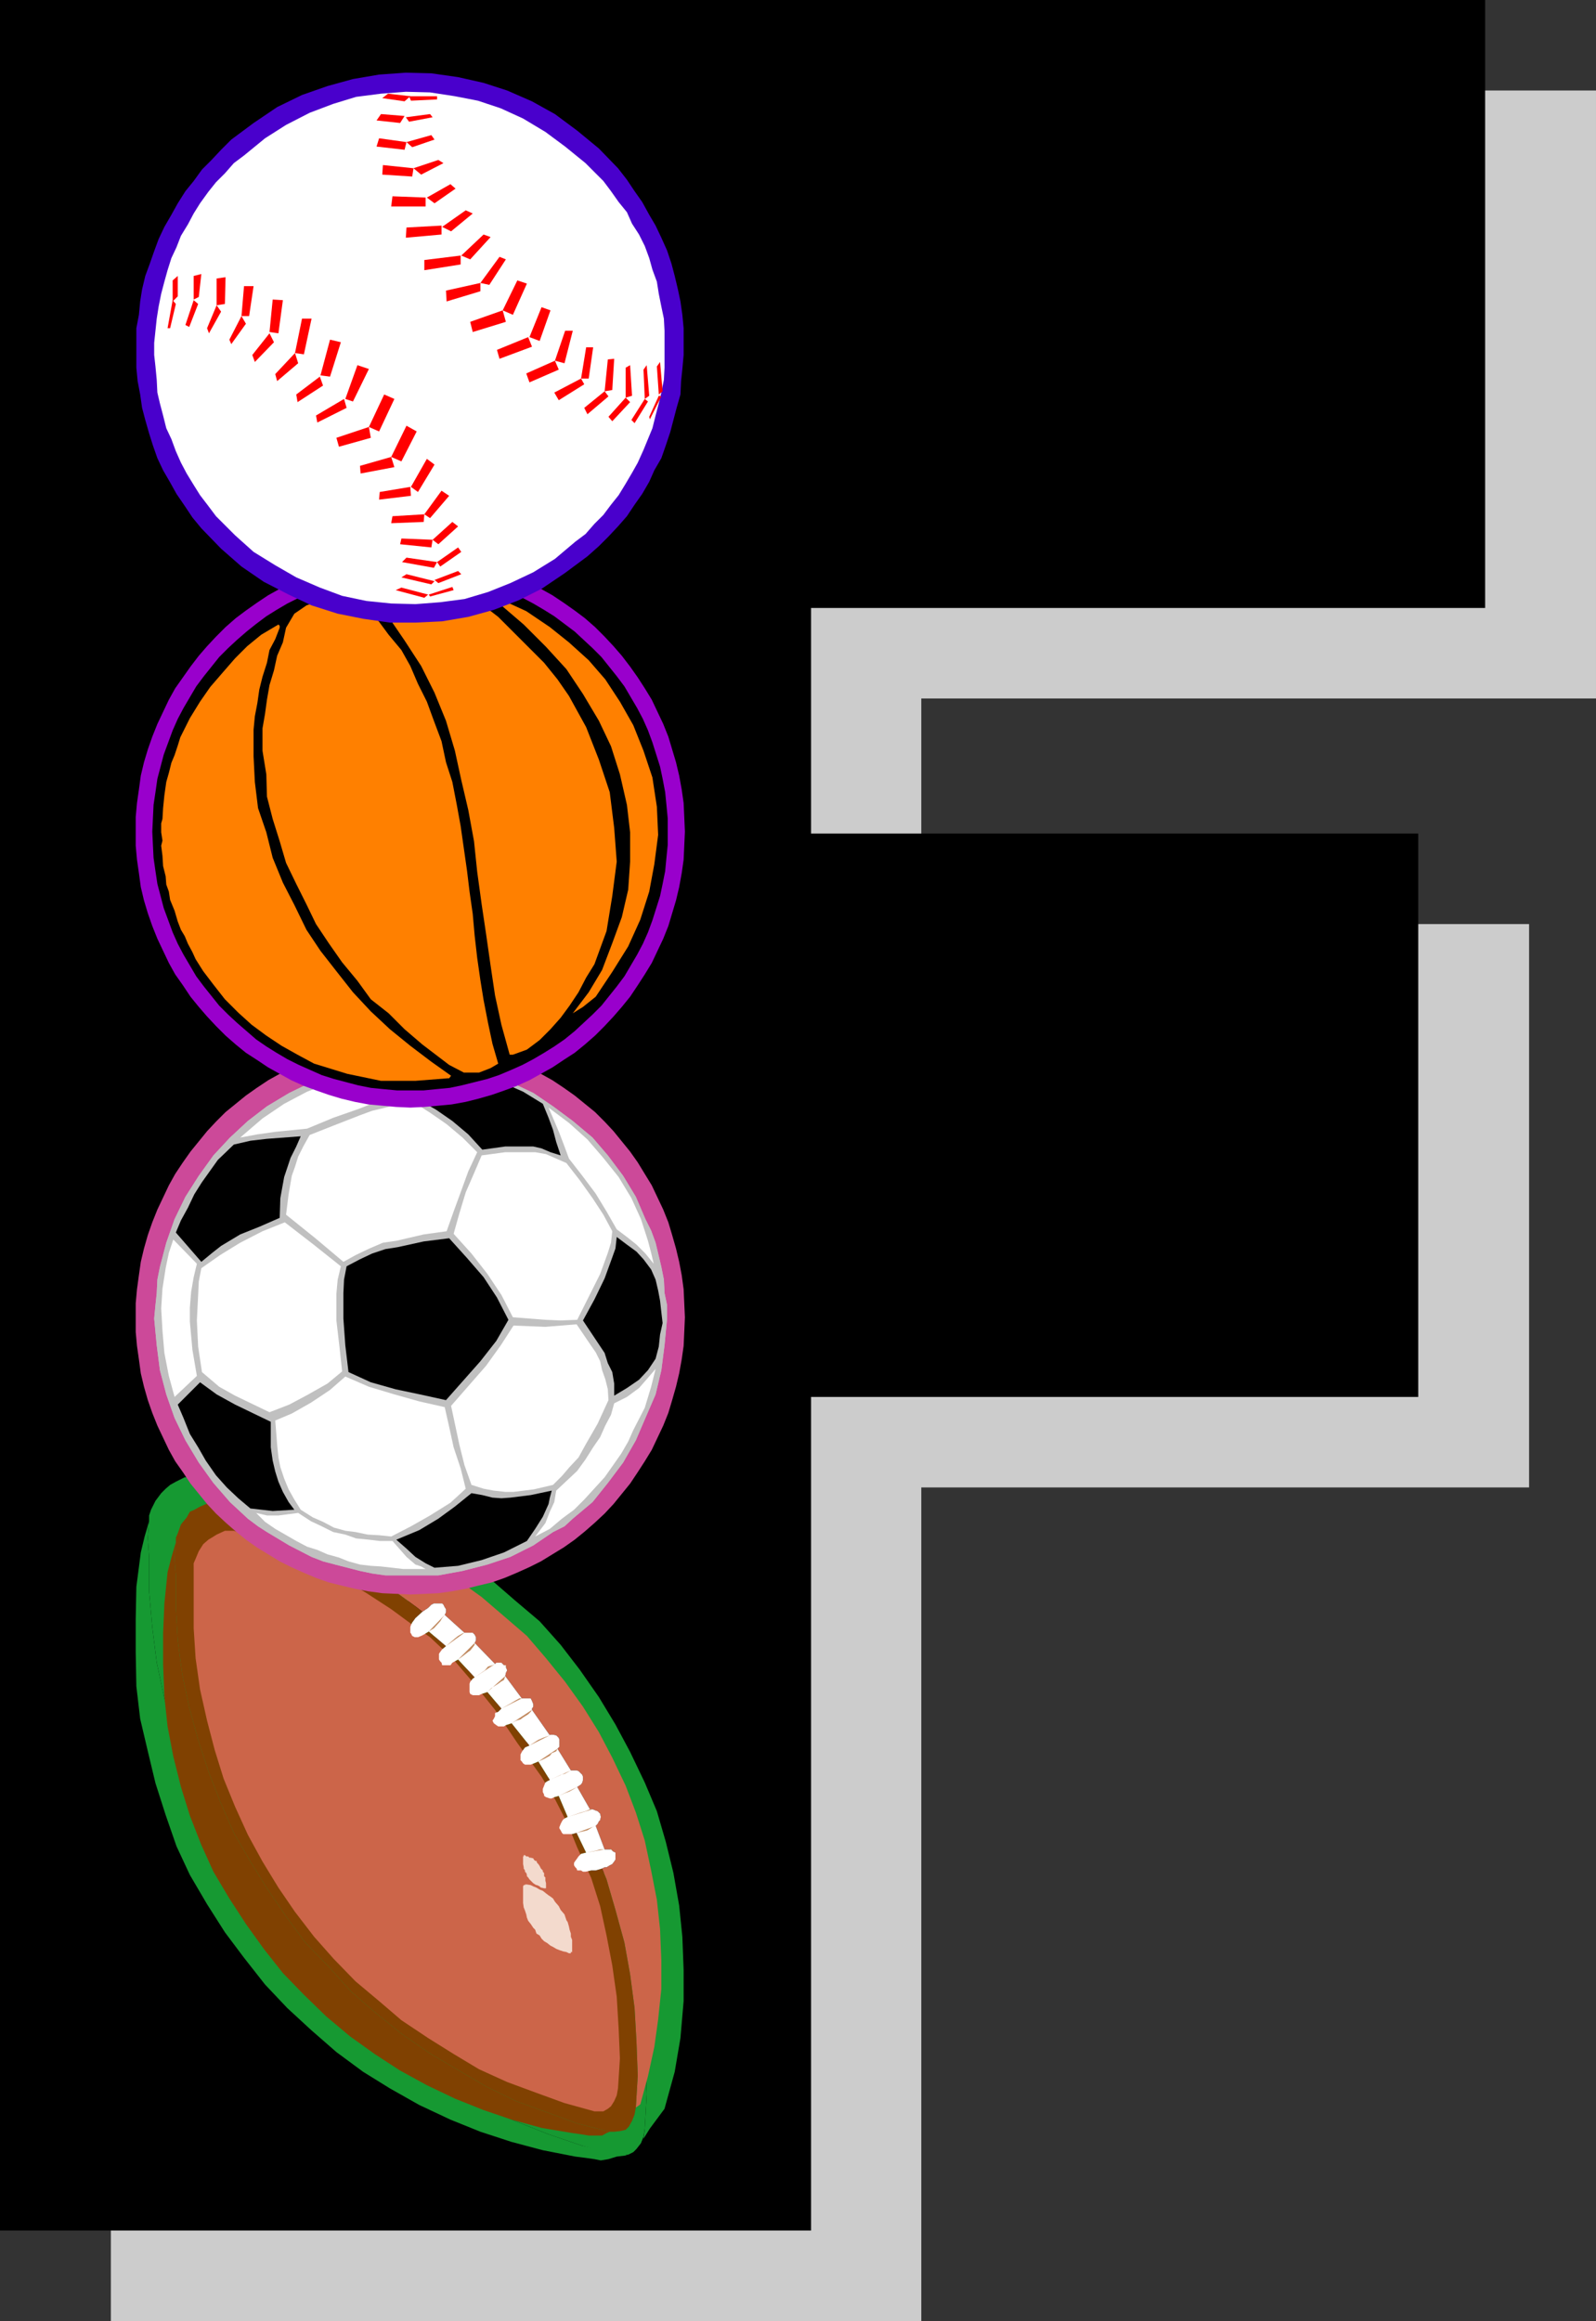 <?xml version="1.0" encoding="UTF-8" standalone="no"?>
<svg
   version="1.0"
   width="107.091mm"
   height="155.711mm"
   id="svg133"
   sodipodi:docname="Sporty F.wmf"
   xmlns:inkscape="http://www.inkscape.org/namespaces/inkscape"
   xmlns:sodipodi="http://sodipodi.sourceforge.net/DTD/sodipodi-0.dtd"
   xmlns="http://www.w3.org/2000/svg"
   xmlns:svg="http://www.w3.org/2000/svg">
  <rect width="100%" height="100%" fill="#333333" stroke="none"/>
  <sodipodi:namedview
     id="namedview133"
     pagecolor="#ffffff"
     bordercolor="#000000"
     borderopacity="0.25"
     inkscape:showpageshadow="2"
     inkscape:pageopacity="0.0"
     inkscape:pagecheckerboard="0"
     inkscape:deskcolor="#d1d1d1"
     inkscape:document-units="mm" />
  <defs
     id="defs1">
    <pattern
       id="WMFhbasepattern"
       patternUnits="userSpaceOnUse"
       width="6"
       height="6"
       x="0"
       y="0" />
  </defs>
  <path
     style="fill:#cccccc;fill-opacity:1;fill-rule:evenodd;stroke:none"
     d="M 28.115,588.515 V 22.946 H 404.752 V 177.104 H 233.642 v 57.203 H 387.787 V 377.154 H 233.642 v 211.361 z"
     id="path1" />
  <path
     style="fill:#000000;fill-opacity:1;fill-rule:evenodd;stroke:none"
     d="M 0,565.569 V 0 H 376.638 V 154.158 H 205.689 v 57.203 H 359.672 V 354.208 H 205.689 v 211.361 z"
     id="path2" />
  <path
     style="fill:#169932;fill-opacity:1;fill-rule:evenodd;stroke:none"
     d="m 37.809,385.718 -1.131,3.878 -0.969,4.04 -1.131,8.726 -0.162,8.241 v 8.241 l 0.162,8.726 0.969,8.241 1.939,8.241 1.939,8.08 2.585,8.08 2.747,7.918 3.393,7.272 4.363,7.433 4.524,7.11 4.847,6.464 5.332,6.787 5.655,5.979 6.14,5.656 6.302,5.494 6.786,5.009 6.786,4.201 7.433,4.201 7.917,3.717 7.594,3.07 7.917,2.585 7.917,2.101 8.24,1.616 2.585,0.323 2.262,0.323 1.616,0.323 1.939,-0.323 2.101,-0.646 2.585,-0.323 -11.31,-2.424 -8.564,-2.909 -8.564,-3.393 -8.24,-3.717 -7.594,-4.525 -7.594,-4.525 -7.594,-5.332 -7.109,-5.656 -6.463,-5.979 -6.625,-6.464 -5.978,-6.787 -5.655,-7.11 -5.009,-7.433 -4.524,-7.595 -4.363,-7.918 -3.878,-8.241 -3.393,-8.564 -2.585,-8.403 -2.262,-8.888 -1.939,-9.049 -1.131,-9.049 -0.808,-9.049 v -8.726 l -0.323,-4.848 z"
     id="path3" />
  <path
     style="fill:#169932;fill-opacity:1;fill-rule:evenodd;stroke:none"
     d="m 49.281,374.568 7.756,2.585 6.948,3.07 8.564,3.717 7.917,4.201 8.24,4.525 7.433,5.171 7.594,5.333 1.616,1.131 1.454,-0.808 0.808,-1.131 h 0.646 l 0.808,-0.323 h 0.646 l 1.131,0.323 h 0.323 l 0.162,0.808 0.323,0.646 v 0.808 l -0.323,0.808 5.494,4.848 0.808,-0.323 h 0.485 l 0.969,0.323 0.485,0.485 0.323,0.646 v 1.131 l -0.323,0.646 5.655,5.656 V 418.521 h 1.454 l 0.808,0.323 0.646,0.162 v 0.646 l 0.162,0.808 -0.162,0.808 -0.323,0.646 4.847,6.14 h 1.293 0.969 l 0.323,0.97 0.162,0.485 v 0.808 l -0.162,0.646 v 0.323 l 4.686,7.11 v -0.323 h 0.808 l 0.969,0.323 0.162,0.162 0.646,0.323 0.323,0.646 v 0.808 0.808 l -0.646,0.646 -0.323,0.162 3.716,5.656 h 1.777 l 0.485,0.323 0.646,0.646 0.162,0.323 0.323,0.485 v 0.808 l -0.323,0.808 -0.162,0.646 -0.808,0.485 3.393,6.302 h 0.485 l 0.808,0.323 0.646,0.323 0.808,0.485 0.323,0.808 -0.323,1.131 -0.485,0.323 -0.323,0.646 -0.646,0.485 2.585,6.302 h 1.777 l 0.808,0.485 0.485,0.646 v 0.323 1.293 l -0.323,0.646 -0.808,0.485 -0.485,0.646 -0.969,0.323 -0.485,0.162 -0.646,0.323 1.131,3.232 2.585,7.756 2.262,8.888 1.777,9.049 1.131,9.372 0.485,9.049 0.323,9.049 -0.485,8.726 -0.323,2.585 1.616,-2.585 3.716,-5.009 2.585,-9.372 1.454,-8.564 0.808,-9.372 v -7.918 l -0.323,-8.403 -0.808,-7.918 -1.454,-8.241 -1.939,-7.918 -2.262,-7.756 -3.07,-7.272 -3.716,-7.756 -3.716,-6.948 -4.201,-6.948 -4.847,-6.948 -4.847,-6.302 -5.332,-5.979 -6.302,-5.332 -6.14,-5.333 -6.786,-4.848 -6.786,-4.04 -7.109,-3.878 -7.594,-3.393 -7.756,-2.909 -7.594,-2.585 -7.917,-1.939 -8.24,-1.131 -3.716,-0.485 -4.201,-0.646 z"
     id="path4" />
  <path
     style="fill:#169932;fill-opacity:1;fill-rule:evenodd;stroke:none"
     d="m 37.809,385.718 -0.323,4.201 0.323,4.848 v 8.726 l 0.808,9.049 1.131,9.049 1.939,9.049 2.262,8.888 2.585,8.403 3.393,8.564 3.878,8.241 4.363,7.918 4.524,7.595 5.009,7.433 5.655,7.11 5.978,6.787 6.625,6.464 6.463,5.979 7.109,5.656 7.594,5.332 7.594,4.525 7.594,4.525 8.24,3.717 8.564,3.393 8.564,2.909 9.048,2.424 h 0.969 l 1.616,-0.162 1.293,-0.646 0.808,-0.808 1.131,-1.454 0.646,-1.616 0.323,-2.101 0.485,-8.726 -0.323,-9.049 -0.485,-9.049 -1.131,-9.372 -1.777,-9.049 -2.262,-8.888 -2.585,-7.756 -1.131,-3.232 -1.939,0.323 -1.293,0.323 -1.454,0.162 h -0.323 l -0.808,-0.162 -0.808,-0.323 -0.323,-0.323 -0.323,-0.485 -0.323,-0.646 v -0.485 l 0.323,-0.646 0.646,-0.485 0.162,-0.646 0.808,-0.485 1.293,-0.323 -2.585,-5.656 -1.454,0.485 h -0.808 l -0.808,-0.162 h -0.646 l -0.323,-0.323 -0.162,-0.646 -0.323,-0.485 v -0.646 l 0.323,-0.485 v -0.646 l 0.485,-0.485 0.646,-0.646 0.808,-0.323 -2.585,-5.656 -1.131,0.323 -0.808,0.323 h -0.646 l -0.808,-0.323 -0.646,-0.323 -0.162,-0.323 -0.323,-0.485 v -1.131 l 0.323,-0.808 0.162,-0.97 0.969,-0.485 0.485,-0.323 -3.07,-5.009 -1.131,0.485 -0.808,0.323 -0.969,0.323 -0.485,-0.323 -0.808,-0.323 v -0.485 l -0.646,-0.323 v -0.646 -0.808 l 0.323,-0.485 0.323,-0.97 0.808,-0.162 0.808,-0.808 -4.524,-5.979 -1.616,0.485 -0.969,0.323 h -1.293 l -0.646,-0.323 -0.646,-0.485 -0.162,-0.97 0.162,-0.162 0.323,-0.97 0.323,-0.808 0.646,-0.323 0.808,-0.808 -3.716,-4.525 -1.454,0.485 -0.808,0.323 h -1.939 l -0.646,-0.323 -0.323,-0.485 v -1.939 l 0.323,-1.131 0.646,-0.646 0.808,-0.485 -4.847,-4.848 -1.454,1.131 -0.485,0.323 -0.808,0.162 h -0.646 l -0.485,-0.162 -0.323,-0.323 -0.485,-0.323 -0.323,-0.808 v -0.646 -0.808 l 0.323,-0.485 0.808,-0.646 0.808,-0.808 -4.524,-4.04 -1.454,0.808 -0.808,0.323 -0.808,0.323 h -1.131 l -0.323,-0.323 -0.646,-0.485 v -0.646 -1.131 -0.808 l 0.646,-0.485 0.808,-1.454 1.939,-1.778 -1.616,-1.131 -7.594,-5.333 -7.433,-5.171 -8.24,-4.525 -7.917,-4.201 -8.564,-3.717 -6.948,-3.07 -7.756,-2.585 h -2.424 l -2.262,1.131 -1.454,0.808 -1.131,0.97 -1.131,1.131 -1.454,1.939 -1.131,2.262 -0.485,1.454 z"
     id="path5" />
  <path
     style="fill:#804101;fill-opacity:1;fill-rule:evenodd;stroke:none"
     d="m 44.595,391.051 -1.131,3.878 -0.969,3.717 -0.808,7.918 -0.323,7.595 v 7.756 l 0.323,8.241 0.808,7.595 1.454,7.595 1.939,7.756 2.262,7.272 2.908,7.433 3.07,6.787 4.039,6.787 4.201,6.464 4.524,6.302 4.847,6.14 5.332,5.494 5.655,5.494 5.978,5.009 6.302,4.525 6.463,4.201 6.786,3.717 7.109,3.393 7.271,2.909 7.109,2.424 7.594,2.101 7.756,1.293 2.262,0.323 1.939,0.323 h 1.777 1.616 l 1.131,-0.646 0.808,-0.323 -8.24,-2.101 -7.917,-2.909 -7.594,-2.747 -7.594,-3.717 -7.433,-4.363 -7.109,-4.201 -6.948,-4.848 -6.625,-5.333 -6.14,-5.333 -5.655,-6.302 -5.978,-6.14 -4.847,-6.625 -4.847,-7.11 -4.201,-6.787 -4.201,-7.272 -3.393,-7.756 -3.07,-7.918 -2.585,-7.918 -2.262,-8.241 -1.777,-8.403 -1.131,-8.564 -0.485,-8.241 v -8.241 l -0.323,-4.201 z"
     id="path6" />
  <path
     style="fill:#cc6549;fill-opacity:1;fill-rule:evenodd;stroke:none"
     d="m 55.26,380.87 7.109,2.424 6.463,2.909 8.079,3.393 7.271,4.04 7.271,4.201 7.109,4.525 7.109,5.171 1.454,1.131 1.454,-0.97 0.808,-0.808 0.646,-0.323 h 0.808 0.485 0.808 l 0.323,0.323 0.323,0.646 0.323,0.485 v 0.808 l -0.323,0.646 5.009,4.525 h 0.969 0.485 0.646 l 0.485,0.485 0.323,0.646 v 0.808 l -0.323,0.646 5.17,5.333 0.323,-0.323 h 1.293 l 0.646,0.646 h 0.485 v 0.485 l 0.323,0.808 -0.323,0.646 -0.162,0.808 4.201,5.656 h 1.616 0.646 l 0.323,0.646 0.323,0.808 v 0.646 l -0.323,0.485 v 0.323 l 4.524,6.464 v -0.162 h 0.808 l 0.808,0.162 0.323,0.323 0.323,0.323 0.162,0.485 v 0.808 0.97 l -0.162,0.162 -0.323,0.323 3.393,5.494 h 1.454 l 0.485,0.162 0.646,0.646 0.323,0.323 0.162,0.485 v 0.808 l -0.162,0.646 -0.323,0.485 -0.969,0.646 3.232,5.656 h 0.646 l 0.808,0.323 0.485,0.162 0.646,0.646 0.162,0.808 -0.162,0.808 -0.323,0.323 -0.323,0.646 -0.485,0.485 2.262,5.979 h 1.616 l 0.485,0.485 0.646,0.323 v 0.323 1.454 l -0.323,0.485 -0.485,0.646 -0.646,0.323 -0.808,0.485 h -0.485 l -0.646,0.323 1.131,2.747 2.262,7.756 2.262,8.241 1.454,8.08 1.131,8.564 0.485,8.564 0.323,8.564 -0.485,8.08 0.485,-0.323 0.646,-0.485 1.939,-7.11 1.616,-7.433 0.969,-6.948 0.808,-7.756 v -7.272 l -0.323,-7.918 -0.808,-7.433 -1.454,-7.433 -1.616,-7.595 -2.262,-7.11 -2.585,-6.787 -3.393,-7.11 -3.393,-6.464 -4.039,-6.464 -4.524,-6.302 -4.847,-5.979 -4.847,-5.656 -5.817,-5.009 -5.655,-4.848 -6.302,-4.525 -6.463,-3.717 -6.463,-3.717 -6.786,-3.07 -7.109,-2.909 -7.433,-2.262 -7.271,-1.616 -7.433,-1.131 -3.393,-0.646 -4.201,-0.323 z"
     id="path7" />
  <path
     style="fill:#804101;fill-opacity:1;fill-rule:evenodd;stroke:none"
     d="m 44.595,391.051 -0.323,4.201 0.323,4.201 v 8.241 l 0.485,8.241 1.131,8.564 1.777,8.403 2.262,8.241 2.585,7.918 3.07,7.918 3.393,7.756 4.201,7.272 4.201,6.787 4.847,7.11 4.847,6.625 5.978,6.14 5.655,6.302 6.14,5.333 6.625,5.333 6.948,4.848 7.109,4.201 7.433,4.363 7.594,3.717 7.594,2.747 7.917,2.909 8.24,2.101 h 1.131 l 1.454,-0.162 1.454,-0.323 0.808,-0.808 0.808,-1.454 0.646,-1.616 0.323,-1.778 0.485,-8.08 -0.323,-8.564 -0.485,-8.564 -1.131,-8.564 -1.454,-8.08 -2.262,-8.241 -2.262,-7.756 -1.131,-2.747 -1.616,0.485 h -1.131 l -1.454,0.323 h -0.646 l -0.485,-0.323 h -0.969 l -0.162,-0.485 -0.323,-0.323 -0.323,-0.485 v -0.646 l 0.323,-0.485 0.485,-0.646 0.323,-0.485 0.646,-0.646 1.293,-0.323 -2.424,-5.009 -1.131,0.323 h -1.131 -0.646 -0.485 l -0.323,-0.323 -0.323,-0.646 -0.323,-0.485 v -0.323 l 0.323,-0.808 0.323,-0.646 0.323,-0.485 0.485,-0.323 0.646,-0.323 -2.262,-5.333 -1.131,0.323 -0.646,0.323 h -0.485 l -0.969,-0.323 -0.485,-0.323 v -0.323 l -0.323,-0.646 v -0.808 l 0.323,-0.808 0.323,-0.808 0.485,-0.323 0.646,-0.323 -2.908,-4.686 -1.131,0.485 -0.808,0.323 h -0.646 -0.808 l -0.485,-0.323 -0.323,-0.485 -0.323,-0.323 v -0.646 -0.808 l 0.323,-0.646 0.323,-0.485 0.485,-0.646 1.131,-0.485 -4.524,-5.656 -1.454,0.485 -0.485,0.323 h -1.454 l -0.485,-0.323 -0.646,-0.485 -0.323,-0.646 0.323,-0.485 0.323,-0.646 v -0.808 l 0.808,-0.323 0.808,-0.808 -3.555,-4.201 -1.454,0.485 -0.646,0.323 h -1.616 l -0.646,-0.323 -0.162,-0.485 v -2.101 l 0.162,-0.485 0.646,-0.808 0.485,-0.323 -4.201,-4.525 -1.454,0.808 -0.485,0.646 h -0.969 -0.485 -0.646 l -0.162,-0.646 -0.323,-0.323 -0.323,-0.485 v -0.646 -0.808 l 0.323,-0.485 0.485,-0.646 0.969,-0.808 -4.363,-3.717 -1.293,0.808 -0.646,0.323 -0.808,0.323 h -0.808 l -0.646,-0.323 -0.323,-0.646 -0.162,-0.162 v -1.454 l 0.162,-0.485 0.323,-0.646 0.808,-1.131 1.777,-1.616 -1.454,-1.131 -7.109,-5.171 -7.109,-4.525 -7.271,-4.201 -7.271,-4.04 -8.079,-3.393 -6.463,-2.909 -7.109,-2.424 -2.262,0.162 -2.262,0.97 -1.454,0.808 -1.131,0.485 -0.808,1.454 -1.454,1.778 -0.808,2.262 -0.485,1.131 z"
     id="path8" />
  <path
     style="fill:#cc6549;fill-opacity:1;fill-rule:evenodd;stroke:none"
     d="m 49.12,397.514 v 4.04 3.878 7.433 l 0.485,7.595 1.131,7.918 1.777,7.918 1.939,7.433 2.262,7.272 2.908,7.11 3.232,7.11 3.716,6.787 4.039,6.625 4.201,6.14 4.847,6.302 5.009,5.656 5.494,5.656 5.978,5.009 5.655,4.848 6.786,4.525 6.463,4.04 6.463,3.878 7.109,3.232 7.433,2.747 7.109,2.585 7.594,2.101 h 0.808 1.454 l 1.131,-0.646 0.808,-0.646 0.808,-1.293 0.646,-1.454 0.323,-1.778 0.485,-7.595 -0.323,-7.595 -0.485,-8.08 -1.131,-7.918 -1.454,-7.595 -1.616,-7.433 -2.262,-7.11 -3.555,-7.756 -2.424,-5.979 -3.232,-6.302 -3.393,-5.656 -6.14,-8.564 -5.655,-8.403 -5.978,-7.433 -4.847,-5.656 -5.655,-5.333 -3.716,-2.585 -6.14,-4.525 -6.463,-4.201 -6.786,-4.04 -7.109,-3.717 -7.109,-3.07 -6.302,-2.585 -6.14,-2.262 h -2.262 l -2.101,0.97 -1.293,0.808 -0.808,0.485 -1.293,1.131 -1.131,1.778 -0.808,1.939 -0.485,1.131 z"
     id="path9" />
  <path
     style="fill:#f3dacd;fill-opacity:1;fill-rule:evenodd;stroke:none"
     d="m 132.655,478.794 v 0.323 0.646 0.808 0.808 1.131 l 0.162,1.131 0.323,0.808 0.323,0.97 0.162,0.808 0.323,0.808 0.646,0.808 0.646,0.97 0.485,0.485 0.323,0.97 0.808,0.485 0.485,0.808 0.646,0.646 0.808,0.485 0.808,0.646 0.646,0.323 0.808,0.485 0.808,0.323 0.969,0.323 0.808,0.162 0.646,0.323 h 0.162 0.323 v -0.323 h 0.323 v -0.162 -0.97 -1.131 -0.808 l -0.323,-0.808 v -0.808 l -0.323,-0.97 -0.162,-0.808 -0.323,-1.131 -0.323,-0.485 -0.323,-0.97 -0.162,-0.485 -0.969,-1.131 -0.485,-0.97 -0.969,-1.131 -0.485,-0.808 -0.646,-0.485 -0.485,-0.323 -0.646,-0.485 -0.808,-0.646 -0.808,-0.323 -0.808,-0.485 -0.808,-0.323 -0.646,-0.323 -0.969,-0.162 h -0.162 -0.323 v 0.162 h -0.323 l -0.162,0.323 v 0.323 z"
     id="path10" />
  <path
     style="fill:#ffffff;fill-opacity:1;fill-rule:evenodd;stroke:none"
     d="m 152.691,473.785 0.646,-0.323 h 0.485 l 0.808,-0.485 0.646,-0.323 0.485,-0.646 0.323,-0.485 v -1.454 -0.323 l -0.646,-0.323 -0.485,-0.485 h -1.616 l -2.262,-5.979 0.485,-0.485 0.323,-0.646 0.323,-0.323 0.162,-0.808 -0.162,-0.808 -0.646,-0.646 -0.485,-0.162 -0.808,-0.323 h -0.646 l -3.232,-5.656 0.969,-0.646 0.323,-0.485 0.162,-0.646 v -0.808 l -0.162,-0.485 -0.323,-0.323 -0.646,-0.646 -0.485,-0.162 h -1.454 l -3.393,-5.494 0.323,-0.323 0.162,-0.162 v -0.97 -0.808 l -0.162,-0.485 -0.323,-0.323 -0.323,-0.323 -0.808,-0.162 h -0.808 v 0.162 l -4.524,-6.464 v -0.323 l 0.323,-0.485 v -0.646 l -0.323,-0.808 -0.323,-0.646 h -0.646 -1.616 l -4.201,-5.656 0.162,-0.808 0.323,-0.646 -0.323,-0.808 v -0.485 h -0.485 l -0.646,-0.646 h -1.293 l -0.323,0.323 -5.17,-5.333 0.323,-0.646 v -0.808 l -0.323,-0.646 -0.485,-0.485 h -0.646 -0.485 -0.969 l -5.009,-4.525 0.323,-0.646 v -0.808 l -0.323,-0.485 -0.323,-0.646 -0.323,-0.323 h -0.808 -0.485 -0.808 l -0.646,0.323 -0.808,0.808 -1.454,0.97 -1.777,1.616 -0.808,1.131 -0.323,0.646 -0.162,0.485 v 1.454 l 0.162,0.162 0.323,0.646 0.646,0.323 h 0.808 l 0.808,-0.323 0.646,-0.323 1.293,-0.808 4.363,3.717 -0.969,0.808 -0.485,0.646 -0.323,0.485 v 0.808 0.646 l 0.323,0.485 0.323,0.323 0.162,0.646 h 0.646 0.485 0.969 l 0.485,-0.646 1.454,-0.808 4.201,4.525 -0.485,0.323 -0.646,0.808 -0.162,0.485 v 2.101 l 0.162,0.485 0.646,0.323 h 1.616 l 0.646,-0.323 1.454,-0.485 3.555,4.201 -0.808,0.808 -0.808,0.323 v 0.808 l -0.323,0.646 -0.323,0.485 0.323,0.646 0.646,0.485 0.485,0.323 h 1.454 l 0.485,-0.323 1.454,-0.485 4.524,5.656 -1.131,0.485 -0.485,0.646 -0.323,0.485 -0.323,0.646 v 0.808 0.646 l 0.323,0.323 0.323,0.485 0.485,0.323 h 0.808 0.646 l 0.808,-0.323 1.131,-0.485 2.908,4.686 -0.646,0.323 -0.485,0.323 -0.323,0.808 -0.323,0.808 v 0.808 l 0.323,0.646 v 0.323 l 0.485,0.323 0.969,0.323 h 0.485 l 0.646,-0.323 1.131,-0.323 2.262,5.333 -0.646,0.323 -0.485,0.323 -0.323,0.485 -0.323,0.646 -0.323,0.808 v 0.323 l 0.323,0.485 0.323,0.646 0.323,0.323 h 0.485 0.646 1.131 l 1.131,-0.323 2.424,5.009 -1.293,0.323 -0.646,0.646 -0.323,0.485 -0.485,0.646 -0.323,0.485 v 0.646 l 0.323,0.485 0.323,0.323 0.162,0.485 h 0.969 l 0.485,0.323 h 0.646 l 1.454,-0.323 h 1.131 z"
     id="path11" />
  <path
     style="fill:#c0885d;fill-opacity:1;fill-rule:evenodd;stroke:none"
     d="m 148.652,469.745 2.424,-0.485 1.131,-0.323 h 1.131 z"
     id="path12" />
  <path
     style="fill:#c0885d;fill-opacity:1;fill-rule:evenodd;stroke:none"
     d="m 139.442,451.324 2.747,-1.293 1.131,-0.323 1.454,-0.808 z"
     id="path13" />
  <path
     style="fill:#c0885d;fill-opacity:1;fill-rule:evenodd;stroke:none"
     d="m 127.162,433.226 2.585,-1.454 0.808,-0.485 1.131,-0.646 h 0.646 z"
     id="path14" />
  <path
     style="fill:#c0885d;fill-opacity:1;fill-rule:evenodd;stroke:none"
     d="m 113.104,417.39 2.262,-1.939 0.808,-0.646 1.131,-0.646 0.485,-0.162 z"
     id="path15" />
  <path
     style="fill:#c0885d;fill-opacity:1;fill-rule:evenodd;stroke:none"
     d="m 116.174,420.783 1.131,-0.808 1.454,-1.131 0.485,-0.323 0.646,-0.808 0.485,-0.646 v -0.485 z"
     id="path16" />
  <path
     style="fill:#c0885d;fill-opacity:1;fill-rule:evenodd;stroke:none"
     d="m 129.747,436.942 1.131,-0.646 1.131,-0.323 0.646,-0.485 1.293,-0.808 0.646,-0.646 0.323,-0.485 z"
     id="path17" />
  <path
     style="fill:#c0885d;fill-opacity:1;fill-rule:evenodd;stroke:none"
     d="m 141.704,455.364 1.454,-0.646 1.293,-0.485 1.131,-0.646 0.808,-0.485 z"
     id="path18" />
  <path
     style="fill:#c0885d;fill-opacity:1;fill-rule:evenodd;stroke:none"
     d="m 151.075,462.959 -0.808,0.323 -1.293,0.808 -1.293,0.323 -1.454,0.323 z"
     id="path19" />
  <path
     style="fill:#c0885d;fill-opacity:1;fill-rule:evenodd;stroke:none"
     d="m 143.966,460.696 3.393,-1.131 1.131,-0.323 1.131,-0.485 h 0.646 z"
     id="path20" />
  <path
     style="fill:#c0885d;fill-opacity:1;fill-rule:evenodd;stroke:none"
     d="m 141.381,443.406 -0.323,0.646 -1.131,0.485 -0.485,0.646 -1.454,0.808 -1.454,0.646 z"
     id="path21" />
  <path
     style="fill:#c0885d;fill-opacity:1;fill-rule:evenodd;stroke:none"
     d="m 128.131,424.985 -0.323,0.97 -0.808,0.485 -0.646,0.485 -1.777,1.131 -0.969,0.97 z"
     id="path22" />
  <path
     style="fill:#c0885d;fill-opacity:1;fill-rule:evenodd;stroke:none"
     d="m 120.375,425.308 2.585,-1.778 0.808,-0.97 1.131,-0.323 0.646,-0.323 z"
     id="path23" />
  <path
     style="fill:#c0885d;fill-opacity:1;fill-rule:evenodd;stroke:none"
     d="m 112.781,409.472 -0.646,0.808 -0.485,0.808 -1.616,1.778 -1.293,0.808 z"
     id="path24" />
  <path
     style="fill:#c0885d;fill-opacity:1;fill-rule:evenodd;stroke:none"
     d="m 134.271,442.598 2.262,-1.454 1.131,-0.485 1.777,-0.646 z"
     id="path25" />
  <path
     style="fill:#f3dacd;fill-opacity:1;fill-rule:evenodd;stroke:none"
     d="m 132.655,471.038 v 0.162 0.323 0.323 0.485 0.323 l 0.162,0.808 v 0.323 l 0.323,0.485 v 0.323 l 0.323,0.323 0.162,0.485 v 0.323 l 0.323,0.323 0.323,0.485 0.323,0.323 0.323,0.323 0.323,0.323 0.485,0.323 0.323,0.162 h 0.162 l 0.646,0.323 0.323,0.323 h 0.162 l 0.646,0.162 h 0.323 0.162 v -0.162 -0.323 -0.485 -0.323 l -0.162,-0.646 v -0.323 -0.485 l -0.323,-0.323 v -0.485 -0.323 l -0.323,-0.323 v -0.323 l -0.485,-0.485 -0.323,-0.646 -0.323,-0.485 -0.323,-0.323 -0.162,-0.485 h -0.323 l -0.323,-0.323 -0.162,-0.323 -0.646,-0.162 h -0.323 l -0.323,-0.323 h -0.485 l -0.323,-0.323 h -0.323 v 0.323 h -0.162 z"
     id="path26" />
  <path
     style="fill:#cc4999;fill-opacity:1;fill-rule:evenodd;stroke:none"
     d="m 173.696,334.009 -0.162,3.717 -0.162,3.555 -0.485,3.393 -0.646,3.555 -0.808,3.393 -0.969,3.393 -0.969,3.232 -1.293,3.232 -1.454,3.07 -1.454,3.07 -1.777,2.909 -1.777,2.747 -1.939,2.909 -2.101,2.585 -2.101,2.585 -2.262,2.424 -2.424,2.262 -2.585,2.262 -2.585,2.101 -2.747,1.939 -2.908,1.778 -2.908,1.778 -2.908,1.454 -3.232,1.454 -3.07,1.293 -3.232,1.131 -3.393,0.808 -3.232,0.808 -3.555,0.646 -3.393,0.485 -3.555,0.162 -3.555,0.162 -3.555,-0.162 -3.555,-0.162 -3.555,-0.485 -3.393,-0.646 -3.393,-0.808 -3.232,-0.808 -3.232,-1.131 -3.07,-1.293 -3.232,-1.454 -2.908,-1.454 -2.908,-1.778 -2.908,-1.778 -2.747,-1.939 -2.585,-2.101 -2.585,-2.262 -2.424,-2.262 -2.262,-2.424 -2.101,-2.585 -2.101,-2.585 -1.939,-2.909 -1.939,-2.747 -1.616,-2.909 -1.454,-3.07 -1.454,-3.07 -1.293,-3.232 -1.131,-3.232 -0.969,-3.393 -0.808,-3.393 -0.485,-3.555 -0.485,-3.393 -0.323,-3.555 v -3.717 -3.555 l 0.323,-3.555 0.485,-3.555 0.485,-3.393 0.808,-3.393 0.969,-3.393 1.131,-3.232 1.293,-3.232 1.454,-3.07 1.454,-3.07 1.616,-2.909 1.939,-2.909 1.939,-2.747 2.101,-2.585 2.101,-2.585 2.262,-2.424 2.424,-2.424 2.585,-2.101 2.585,-2.101 2.747,-1.939 2.908,-1.939 2.908,-1.616 2.908,-1.616 3.232,-1.293 3.07,-1.293 3.232,-1.131 3.232,-0.97 3.393,-0.808 3.393,-0.646 3.555,-0.323 3.555,-0.323 3.555,-0.162 3.555,0.162 3.555,0.323 3.393,0.323 3.555,0.646 3.232,0.808 3.393,0.97 3.232,1.131 3.07,1.293 3.232,1.293 2.908,1.616 2.908,1.616 2.908,1.939 2.747,1.939 2.585,2.101 2.585,2.101 2.424,2.424 2.262,2.424 2.101,2.585 2.101,2.585 1.939,2.747 1.777,2.909 1.777,2.909 1.454,3.07 1.454,3.07 1.293,3.232 0.969,3.232 0.969,3.393 0.808,3.393 0.646,3.393 0.485,3.555 0.162,3.555 z"
     id="path27" />
  <path
     style="fill:#c0c0c0;fill-opacity:1;fill-rule:evenodd;stroke:none"
     d="m 169.172,334.332 -0.646,6.787 -0.808,6.302 -1.454,6.14 -2.585,5.979 -2.424,5.656 -3.232,5.656 -1.939,2.585 -1.939,2.585 -3.878,4.848 -5.009,4.201 -2.101,1.939 -2.908,1.454 -5.009,3.393 -5.817,2.909 -5.817,1.939 -6.302,1.616 -6.14,1.131 h -6.948 -3.393 -3.07 l -3.393,-0.485 -3.07,-0.646 -6.302,-1.616 -3.07,-0.808 -2.908,-1.131 -5.655,-2.909 -5.655,-3.393 -2.262,-1.454 -2.585,-1.939 -4.524,-4.201 -4.201,-4.848 -3.716,-5.171 -3.393,-5.656 -2.747,-5.656 -2.101,-5.979 -1.616,-6.14 -0.808,-6.302 -0.646,-6.787 0.323,-3.393 0.323,-3.07 0.162,-3.393 0.646,-3.232 0.808,-3.07 0.808,-3.07 2.101,-5.979 2.747,-5.656 3.393,-5.333 3.716,-5.171 4.201,-4.525 4.524,-4.201 4.847,-3.717 5.655,-3.393 5.655,-2.747 5.978,-2.101 3.07,-0.808 3.232,-0.97 3.07,-0.485 3.393,-0.646 h 3.07 3.393 6.948 l 6.14,1.131 6.302,1.778 5.817,2.101 5.817,2.747 5.009,3.393 5.009,3.717 5.009,4.201 3.878,4.525 1.939,2.585 1.939,2.585 3.232,5.333 2.424,5.656 1.454,2.909 1.131,3.07 1.454,6.14 0.646,3.232 0.162,3.393 0.646,3.07 z"
     id="path28" />
  <path
     style="fill:#ffffff;fill-opacity:1;fill-rule:evenodd;stroke:none"
     d="m 139.119,280.845 1.454,3.393 1.293,3.07 1.293,3.393 1.131,3.07 3.393,4.363 3.393,4.525 2.747,4.525 2.585,4.525 2.585,1.939 2.424,1.939 2.262,2.262 2.101,2.585 -0.646,-2.747 -0.808,-3.07 -1.777,-5.494 -2.424,-5.333 -3.232,-5.333 -3.878,-4.848 -4.039,-4.686 -4.686,-4.201 z"
     id="path29" />
  <path
     style="fill:#ffffff;fill-opacity:1;fill-rule:evenodd;stroke:none"
     d="m 115.043,312.84 1.454,-5.171 1.616,-5.333 2.101,-4.848 1.939,-4.525 5.978,-0.808 h 2.424 2.908 2.262 l 2.747,0.485 2.585,1.131 2.585,1.131 3.393,4.363 3.232,4.525 2.747,4.201 2.262,4.201 -0.323,2.909 -0.808,2.585 -1.939,5.332 -5.817,11.635 -4.201,0.162 -3.878,-0.162 -8.24,-0.646 -2.908,-5.656 -3.555,-5.333 -4.039,-5.171 z"
     id="path30" />
  <path
     style="fill:#ffffff;fill-opacity:1;fill-rule:evenodd;stroke:none"
     d="m 130.232,336.11 8.079,0.323 7.917,-0.646 3.393,5.009 1.454,2.101 1.131,2.262 0.485,2.262 0.808,2.262 0.646,2.585 0.162,2.747 -2.747,5.979 -3.07,5.332 -1.777,3.232 -2.262,2.424 -1.939,2.262 -2.262,2.262 -4.847,1.131 -5.17,0.646 h -2.101 l -2.908,-0.323 -2.585,-0.485 -3.07,-0.97 -1.777,-5.009 -1.293,-5.171 -2.101,-9.857 8.887,-10.18 3.716,-5.171 z"
     id="path31" />
  <path
     style="fill:#ffffff;fill-opacity:1;fill-rule:evenodd;stroke:none"
     d="m 155.761,355.824 -0.808,2.909 -1.454,2.747 -1.293,2.909 -1.777,2.585 -1.939,3.07 -2.101,2.909 -5.332,5.009 -0.485,2.909 -1.131,2.424 -1.131,2.909 -2.585,3.393 3.716,-1.939 3.07,-2.585 3.07,-2.262 2.585,-2.585 5.17,-5.656 1.939,-2.747 2.262,-3.232 1.777,-3.07 1.293,-2.909 2.908,-5.656 1.616,-5.333 1.131,-4.525 -1.939,2.262 -2.262,2.585 -3.07,2.262 z"
     id="path32" />
  <path
     style="fill:#ffffff;fill-opacity:1;fill-rule:evenodd;stroke:none"
     d="m 87.575,349.037 5.978,2.585 6.463,1.939 6.302,1.778 6.463,1.454 1.131,5.009 1.131,5.171 1.777,5.333 1.293,5.171 -3.878,3.555 -5.17,3.232 -4.847,2.747 -5.009,2.585 -3.07,-0.323 -2.908,-0.162 -3.07,-0.646 -2.585,-0.323 -2.908,-0.808 -2.747,-1.454 -2.585,-1.131 -3.07,-1.939 -1.616,-2.585 -1.454,-2.585 -1.131,-2.747 -0.969,-2.909 -0.485,-2.424 -0.323,-3.232 -0.485,-6.14 4.201,-1.778 4.847,-2.747 4.847,-3.232 z"
     id="path33" />
  <path
     style="fill:#ffffff;fill-opacity:1;fill-rule:evenodd;stroke:none"
     d="m 75.618,383.617 3.232,2.101 2.747,1.293 2.908,1.454 3.07,0.646 2.747,0.97 3.232,0.323 2.747,0.323 h 3.232 l 3.555,4.04 2.262,1.939 1.454,0.485 1.131,0.646 h -5.655 l -5.655,-0.646 -2.585,-0.162 -2.747,-0.323 -2.908,-0.808 -2.424,-0.97 -2.908,-0.808 -2.585,-1.131 -2.585,-0.808 -2.747,-1.454 -5.332,-3.07 -2.585,-1.778 -2.262,-2.262 2.747,0.646 h 2.908 z"
     id="path34" />
  <path
     style="fill:#ffffff;fill-opacity:1;fill-rule:evenodd;stroke:none"
     d="m 49.928,320.435 -0.808,3.393 -0.646,3.717 -0.323,4.04 v 3.555 l 0.646,7.11 1.131,6.625 -5.655,5.333 -1.454,-5.333 -1.131,-5.817 -0.485,-5.656 -0.323,-5.656 0.323,-5.009 0.808,-5.171 0.808,-3.878 1.131,-3.393 z"
     id="path35" />
  <path
     style="fill:#ffffff;fill-opacity:1;fill-rule:evenodd;stroke:none"
     d="m 68.347,358.086 5.009,-1.939 4.847,-2.585 4.847,-2.747 3.716,-3.07 -0.646,-5.979 -0.808,-6.948 v -6.787 l 0.323,-3.555 0.808,-3.393 -7.109,-5.656 -7.109,-5.494 -5.655,2.262 -5.655,2.909 -5.009,3.07 -4.847,3.393 -0.646,3.393 -0.162,3.393 -0.323,6.464 0.323,6.625 0.969,6.464 4.363,3.717 4.039,2.262 z"
     id="path36" />
  <path
     style="fill:#ffffff;fill-opacity:1;fill-rule:evenodd;stroke:none"
     d="m 87.09,319.95 3.232,-1.778 3.393,-1.616 3.393,-1.454 3.393,-0.485 6.948,-1.616 5.817,-0.808 1.777,-5.009 1.777,-4.848 1.939,-5.333 2.262,-4.848 -3.716,-3.717 -4.039,-3.393 -4.201,-2.909 -4.847,-3.07 -6.463,1.778 -3.393,0.808 -3.07,1.131 -6.625,2.585 -6.14,2.424 -1.616,2.909 -1.293,2.585 -0.808,2.585 -0.808,2.262 -0.808,4.686 -0.646,5.171 7.433,5.979 z"
     id="path37" />
  <path
     style="fill:#ffffff;fill-opacity:1;fill-rule:evenodd;stroke:none"
     d="m 77.881,286.178 6.625,-2.747 6.463,-2.262 6.14,-2.424 6.625,-1.616 1.939,-1.939 1.777,-1.454 3.878,-2.909 h -7.271 -3.716 l -3.393,0.646 -3.393,0.323 -3.232,0.808 -3.07,0.485 -3.07,1.293 -6.302,2.424 -5.817,3.07 -5.494,3.717 -5.655,4.848 4.363,-0.808 4.524,-0.646 z"
     id="path38" />
  <path
     style="fill:#000000;fill-opacity:1;fill-rule:evenodd;stroke:none"
     d="m 105.672,278.583 4.847,2.747 4.201,2.909 4.039,3.393 3.555,3.878 5.817,-0.808 h 5.009 2.101 l 2.101,0.485 2.262,0.97 2.585,0.808 -1.131,-3.393 -0.808,-3.07 -1.131,-3.07 -1.454,-3.555 -5.009,-3.07 -5.494,-2.424 -6.14,-1.778 -6.786,-1.778 -4.524,3.555 -2.101,1.939 z"
     id="path39" />
  <path
     style="fill:#000000;fill-opacity:1;fill-rule:evenodd;stroke:none"
     d="m 156.407,313.648 -0.323,2.909 -0.808,2.262 -1.939,5.332 -2.585,5.333 -2.908,5.333 2.908,4.363 2.585,3.878 0.808,2.585 1.131,2.262 0.485,2.909 v 3.07 l 3.232,-1.939 3.07,-2.101 2.262,-2.424 1.939,-2.909 0.808,-3.07 0.323,-3.07 0.646,-2.909 -0.323,-2.747 -0.323,-2.909 -0.485,-2.585 -0.646,-2.747 -1.131,-2.585 -1.939,-2.585 -1.777,-1.939 -2.424,-1.778 z"
     id="path40" />
  <path
     style="fill:#000000;fill-opacity:1;fill-rule:evenodd;stroke:none"
     d="m 119.568,378.608 2.747,0.485 2.585,0.646 2.262,0.162 2.262,-0.162 5.17,-0.646 5.332,-1.131 -0.485,1.778 -0.323,1.616 -1.454,3.232 -1.939,3.07 -2.101,3.07 -5.817,2.909 -5.655,1.939 -5.978,1.454 -5.978,0.485 -2.262,-1.131 -2.585,-1.616 -2.262,-2.101 -2.585,-2.262 5.817,-2.424 4.847,-2.909 4.201,-3.07 z"
     id="path41" />
  <path
     style="fill:#000000;fill-opacity:1;fill-rule:evenodd;stroke:none"
     d="m 68.671,360.51 v 6.464 l 0.485,3.393 0.646,2.747 0.808,2.585 1.131,2.585 1.454,2.585 1.454,1.939 -5.494,0.323 -5.655,-0.646 -3.07,-2.585 -2.908,-2.747 -2.747,-3.07 -2.585,-3.717 -1.939,-3.393 -2.101,-3.393 -1.616,-4.04 -1.454,-3.393 5.655,-5.656 4.201,3.07 4.686,2.585 4.686,2.262 z"
     id="path42" />
  <path
     style="fill:#404040;fill-opacity:1;fill-rule:evenodd;stroke:none"
     d="m 87.898,321.082 3.393,-1.778 3.07,-1.454 3.393,-1.131 3.07,-0.485 6.625,-1.454 6.463,-0.808 4.524,5.009 4.201,4.848 3.393,5.171 2.908,5.656 -3.07,5.332 -4.039,5.171 -8.725,9.857 -6.625,-1.454 -6.14,-1.293 -6.302,-1.778 -5.655,-2.585 -0.808,-6.787 -0.485,-6.787 v -6.464 l 0.162,-3.393 z"
     id="path43" />
  <path
     style="fill:#000000;fill-opacity:1;fill-rule:evenodd;stroke:none"
     d="m 44.595,312.517 6.463,7.433 2.747,-2.262 2.262,-1.778 4.847,-2.909 4.847,-1.939 5.17,-2.262 0.162,-5.009 0.969,-5.333 0.808,-2.424 0.808,-2.424 1.454,-2.909 1.131,-2.585 -8.564,0.646 -4.201,0.485 -4.201,0.97 -4.039,3.878 -4.039,5.656 -1.939,3.07 -1.616,3.393 -1.777,3.232 z"
     id="path44" />
  <path
     style="fill:#c0c0c0;fill-opacity:1;fill-rule:evenodd;stroke:none"
     d="m 169.172,334.332 -0.646,6.787 -0.808,6.302 -1.454,6.14 -2.585,5.979 -2.424,5.656 -3.232,5.656 -1.939,2.585 -1.939,2.585 -3.878,4.848 -5.009,4.201 -2.101,1.939 -2.908,1.454 -5.009,3.393 -5.817,2.909 -5.817,1.939 -6.302,1.616 -6.14,1.131 h -6.948 -3.393 -3.07 l -3.393,-0.485 -3.07,-0.646 -6.302,-1.616 -3.07,-0.808 -2.908,-1.131 -5.655,-2.909 -5.655,-3.393 -2.262,-1.454 -2.585,-1.939 -4.524,-4.201 -4.201,-4.848 -3.716,-5.171 -3.393,-5.656 -2.747,-5.656 -2.101,-5.979 -1.616,-6.14 -0.808,-6.302 -0.646,-6.787 0.323,-3.393 0.323,-3.07 0.162,-3.393 0.646,-3.232 0.808,-3.07 0.808,-3.07 2.101,-5.979 2.747,-5.656 3.393,-5.333 3.716,-5.171 4.201,-4.525 4.524,-4.201 4.847,-3.717 5.655,-3.393 5.655,-2.747 5.978,-2.101 3.07,-0.808 3.232,-0.97 3.07,-0.485 3.393,-0.646 h 3.07 3.393 6.948 l 6.14,1.131 6.302,1.778 5.817,2.101 5.817,2.747 5.009,3.393 5.009,3.717 5.009,4.201 3.878,4.525 1.939,2.585 1.939,2.585 3.232,5.333 2.424,5.656 1.454,2.909 1.131,3.07 1.454,6.14 0.646,3.232 0.162,3.393 0.646,3.07 z"
     id="path45" />
  <path
     style="fill:#ffffff;fill-opacity:1;fill-rule:evenodd;stroke:none"
     d="m 139.119,280.845 1.454,3.393 1.293,3.07 1.293,3.393 1.131,3.07 3.393,4.363 3.393,4.525 2.747,4.525 2.585,4.525 2.585,1.939 2.424,1.939 2.262,2.262 2.101,2.585 -0.646,-2.747 -0.808,-3.07 -1.777,-5.494 -2.424,-5.333 -3.232,-5.333 -3.878,-4.848 -4.039,-4.686 -4.686,-4.201 z"
     id="path46" />
  <path
     style="fill:#ffffff;fill-opacity:1;fill-rule:evenodd;stroke:none"
     d="m 115.043,312.84 1.454,-5.171 1.616,-5.333 2.101,-4.848 1.939,-4.525 5.978,-0.808 h 2.424 2.908 2.262 l 2.747,0.485 2.585,1.131 2.585,1.131 3.393,4.363 3.232,4.525 2.747,4.201 2.262,4.201 -0.323,2.909 -0.808,2.585 -1.939,5.332 -5.817,11.635 -4.201,0.162 -3.878,-0.162 -8.24,-0.646 -2.908,-5.656 -3.555,-5.333 -4.039,-5.171 z"
     id="path47" />
  <path
     style="fill:#ffffff;fill-opacity:1;fill-rule:evenodd;stroke:none"
     d="m 130.232,336.11 8.079,0.323 7.917,-0.646 3.393,5.009 1.454,2.101 1.131,2.262 0.485,2.262 0.808,2.262 0.646,2.585 0.162,2.747 -2.747,5.979 -3.07,5.332 -1.777,3.232 -2.262,2.424 -1.939,2.262 -2.262,2.262 -4.847,1.131 -5.17,0.646 h -2.101 l -2.908,-0.323 -2.585,-0.485 -3.07,-0.97 -1.777,-5.009 -1.293,-5.171 -2.101,-9.857 8.887,-10.18 3.716,-5.171 z"
     id="path48" />
  <path
     style="fill:#ffffff;fill-opacity:1;fill-rule:evenodd;stroke:none"
     d="m 155.761,355.824 -0.808,2.909 -1.454,2.747 -1.293,2.909 -1.777,2.585 -1.939,3.07 -2.101,2.909 -5.332,5.009 -0.485,2.909 -1.131,2.424 -1.131,2.909 -2.585,3.393 3.716,-1.939 3.07,-2.585 3.07,-2.262 2.585,-2.585 5.17,-5.656 1.939,-2.747 2.262,-3.232 1.777,-3.07 1.293,-2.909 2.908,-5.656 1.616,-5.333 1.131,-4.525 -1.939,2.262 -2.262,2.585 -3.07,2.262 z"
     id="path49" />
  <path
     style="fill:#ffffff;fill-opacity:1;fill-rule:evenodd;stroke:none"
     d="m 87.575,349.037 5.978,2.585 6.463,1.939 6.302,1.778 6.463,1.454 1.131,5.009 1.131,5.171 1.777,5.333 1.293,5.171 -3.878,3.555 -5.17,3.232 -4.847,2.747 -5.009,2.585 -3.07,-0.323 -2.908,-0.162 -3.07,-0.646 -2.585,-0.323 -2.908,-0.808 -2.747,-1.454 -2.585,-1.131 -3.07,-1.939 -1.616,-2.585 -1.454,-2.585 -1.131,-2.747 -0.969,-2.909 -0.485,-2.424 -0.323,-3.232 -0.485,-6.14 4.201,-1.778 4.847,-2.747 4.847,-3.232 z"
     id="path50" />
  <path
     style="fill:#ffffff;fill-opacity:1;fill-rule:evenodd;stroke:none"
     d="m 75.618,383.617 3.232,2.101 2.747,1.293 2.908,1.454 3.07,0.646 2.747,0.97 3.232,0.323 2.747,0.323 h 3.232 l 3.555,4.04 2.262,1.939 1.454,0.485 1.131,0.646 h -5.655 l -5.655,-0.646 -2.585,-0.162 -2.747,-0.323 -2.908,-0.808 -2.424,-0.97 -2.908,-0.808 -2.585,-1.131 -2.585,-0.808 -2.747,-1.454 -5.332,-3.07 -2.585,-1.778 -2.262,-2.262 2.747,0.646 h 2.908 z"
     id="path51" />
  <path
     style="fill:#ffffff;fill-opacity:1;fill-rule:evenodd;stroke:none"
     d="m 49.928,320.435 -0.808,3.393 -0.646,3.717 -0.323,4.04 v 3.555 l 0.646,7.11 1.131,6.625 -5.655,5.333 -1.454,-5.333 -1.131,-5.817 -0.485,-5.656 -0.323,-5.656 0.323,-5.009 0.808,-5.171 0.808,-3.878 1.131,-3.393 z"
     id="path52" />
  <path
     style="fill:#ffffff;fill-opacity:1;fill-rule:evenodd;stroke:none"
     d="m 68.347,358.086 5.009,-1.939 4.847,-2.585 4.847,-2.747 3.716,-3.07 -0.646,-5.979 -0.808,-6.948 v -6.787 l 0.323,-3.555 0.808,-3.393 -7.109,-5.656 -7.109,-5.494 -5.655,2.262 -5.655,2.909 -5.009,3.07 -4.847,3.393 -0.646,3.393 -0.162,3.393 -0.323,6.464 0.323,6.625 0.969,6.464 4.363,3.717 4.039,2.262 z"
     id="path53" />
  <path
     style="fill:#ffffff;fill-opacity:1;fill-rule:evenodd;stroke:none"
     d="m 87.09,319.95 3.232,-1.778 3.393,-1.616 3.393,-1.454 3.393,-0.485 6.948,-1.616 5.817,-0.808 1.777,-5.009 1.777,-4.848 1.939,-5.333 2.262,-4.848 -3.716,-3.717 -4.039,-3.393 -4.201,-2.909 -4.847,-3.07 -6.463,1.778 -3.393,0.808 -3.07,1.131 -6.625,2.585 -6.14,2.424 -1.616,2.909 -1.293,2.585 -0.808,2.585 -0.808,2.262 -0.808,4.686 -0.646,5.171 7.433,5.979 z"
     id="path54" />
  <path
     style="fill:#ffffff;fill-opacity:1;fill-rule:evenodd;stroke:none"
     d="m 77.881,286.178 6.625,-2.747 6.463,-2.262 6.14,-2.424 6.625,-1.616 1.939,-1.939 1.777,-1.454 3.878,-2.909 h -7.271 -3.716 l -3.393,0.646 -3.393,0.323 -3.232,0.808 -3.07,0.485 -3.07,1.293 -6.302,2.424 -5.817,3.07 -5.494,3.717 -5.655,4.848 4.363,-0.808 4.524,-0.646 z"
     id="path55" />
  <path
     style="fill:#000000;fill-opacity:1;fill-rule:evenodd;stroke:none"
     d="m 105.672,278.583 4.847,2.747 4.201,2.909 4.039,3.393 3.555,3.878 5.817,-0.808 h 5.009 2.101 l 2.101,0.485 2.262,0.97 2.585,0.808 -1.131,-3.393 -0.808,-3.07 -1.131,-3.07 -1.454,-3.555 -5.009,-3.07 -5.494,-2.424 -6.14,-1.778 -6.786,-1.778 -4.524,3.555 -2.101,1.939 z"
     id="path56" />
  <path
     style="fill:#000000;fill-opacity:1;fill-rule:evenodd;stroke:none"
     d="m 156.407,313.648 -0.323,2.909 -0.808,2.262 -1.939,5.332 -2.585,5.333 -2.908,5.333 2.908,4.363 2.585,3.878 0.808,2.585 1.131,2.262 0.485,2.909 v 3.07 l 3.232,-1.939 3.07,-2.101 2.262,-2.424 1.939,-2.909 0.808,-3.07 0.323,-3.07 0.646,-2.909 -0.323,-2.747 -0.323,-2.909 -0.485,-2.585 -0.646,-2.747 -1.131,-2.585 -1.939,-2.585 -1.777,-1.939 -2.424,-1.778 z"
     id="path57" />
  <path
     style="fill:#000000;fill-opacity:1;fill-rule:evenodd;stroke:none"
     d="m 119.568,378.608 2.747,0.485 2.585,0.646 2.262,0.162 2.262,-0.162 5.17,-0.646 5.332,-1.131 -0.485,1.778 -0.323,1.616 -1.454,3.232 -1.939,3.07 -2.101,3.07 -5.817,2.909 -5.655,1.939 -5.978,1.454 -5.978,0.485 -2.262,-1.131 -2.585,-1.616 -2.262,-2.101 -2.585,-2.262 5.817,-2.424 4.847,-2.909 4.201,-3.07 z"
     id="path58" />
  <path
     style="fill:#000000;fill-opacity:1;fill-rule:evenodd;stroke:none"
     d="m 68.671,360.51 v 6.464 l 0.485,3.393 0.646,2.747 0.808,2.585 1.131,2.585 1.454,2.585 1.454,1.939 -5.494,0.323 -5.655,-0.646 -3.07,-2.585 -2.908,-2.747 -2.747,-3.07 -2.585,-3.717 -1.939,-3.393 -2.101,-3.393 -1.616,-4.04 -1.454,-3.393 5.655,-5.656 4.201,3.07 4.686,2.585 4.686,2.262 z"
     id="path59" />
  <path
     style="fill:#000000;fill-opacity:1;fill-rule:evenodd;stroke:none"
     d="m 87.898,321.082 3.393,-1.778 3.07,-1.454 3.393,-1.131 3.07,-0.485 6.625,-1.454 6.463,-0.808 4.524,5.009 4.201,4.848 3.393,5.171 2.908,5.656 -3.07,5.332 -4.039,5.171 -8.725,9.857 -6.625,-1.454 -6.14,-1.293 -6.302,-1.778 -5.655,-2.585 -0.808,-6.787 -0.485,-6.787 v -6.464 l 0.162,-3.393 z"
     id="path60" />
  <path
     style="fill:#000000;fill-opacity:1;fill-rule:evenodd;stroke:none"
     d="m 44.595,312.517 6.463,7.433 2.747,-2.262 2.262,-1.778 4.847,-2.909 4.847,-1.939 5.17,-2.262 0.162,-5.009 0.969,-5.333 0.808,-2.424 0.808,-2.424 1.454,-2.909 1.131,-2.585 -8.564,0.646 -4.201,0.485 -4.201,0.97 -4.039,3.878 -4.039,5.656 -1.939,3.07 -1.616,3.393 -1.777,3.232 z"
     id="path61" />
  <path
     style="fill:#9900cc;fill-opacity:1;fill-rule:evenodd;stroke:none"
     d="m 173.696,210.876 -0.162,3.555 -0.162,3.555 -0.485,3.393 -0.646,3.555 -0.808,3.393 -0.969,3.232 -0.969,3.232 -1.293,3.232 -1.454,3.07 -1.454,3.07 -1.777,2.909 -1.777,2.747 -1.939,2.909 -2.101,2.585 -2.101,2.424 -2.262,2.424 -2.424,2.424 -2.585,2.262 -2.585,2.101 -2.747,1.778 -2.908,1.939 -2.908,1.616 -2.908,1.616 -3.232,1.454 -3.07,1.131 -3.232,1.131 -3.393,0.97 -3.232,0.808 -3.555,0.646 -3.393,0.323 -3.555,0.323 -3.555,0.162 -3.555,-0.162 -3.555,-0.323 -3.555,-0.323 -3.393,-0.646 -3.393,-0.808 -3.232,-0.97 -3.232,-1.131 -3.07,-1.131 -3.232,-1.454 -2.908,-1.616 -2.908,-1.616 -2.908,-1.939 -2.747,-1.778 -2.585,-2.101 -2.585,-2.262 -2.424,-2.424 -2.262,-2.424 -2.101,-2.424 -2.101,-2.585 -1.939,-2.909 -1.939,-2.747 -1.616,-2.909 -1.454,-3.07 -1.454,-3.07 -1.293,-3.232 -1.131,-3.232 -0.969,-3.232 -0.808,-3.393 -0.485,-3.555 -0.485,-3.393 -0.323,-3.555 v -3.555 -3.717 l 0.323,-3.555 0.485,-3.393 0.485,-3.555 0.808,-3.393 0.969,-3.232 1.131,-3.232 1.293,-3.232 1.454,-3.07 1.454,-3.07 1.616,-2.909 1.939,-2.747 1.939,-2.747 2.101,-2.747 2.101,-2.424 2.262,-2.424 2.424,-2.424 2.585,-2.262 2.585,-1.939 2.747,-1.939 2.908,-1.939 2.908,-1.616 2.908,-1.616 3.232,-1.293 3.07,-1.293 3.232,-1.131 3.232,-0.97 3.393,-0.808 3.393,-0.646 3.555,-0.323 3.555,-0.323 3.555,-0.162 3.555,0.162 3.555,0.323 3.393,0.323 3.555,0.646 3.232,0.808 3.393,0.97 3.232,1.131 3.07,1.293 3.232,1.293 2.908,1.616 2.908,1.616 2.908,1.939 2.747,1.939 2.585,1.939 2.585,2.262 2.424,2.424 2.262,2.424 2.101,2.424 2.101,2.747 1.939,2.747 1.777,2.747 1.777,2.909 1.454,3.07 1.454,3.07 1.293,3.232 0.969,3.232 0.969,3.232 0.808,3.393 0.646,3.555 0.485,3.393 0.162,3.555 z"
     id="path62" />
  <path
     style="fill:#000000;fill-opacity:1;fill-rule:evenodd;stroke:none"
     d="m 169.334,210.876 v 3.393 l -0.323,3.232 -0.323,3.393 -0.646,3.232 -0.646,3.07 -0.969,3.07 -0.969,3.07 -1.131,3.07 -1.293,2.909 -1.454,2.747 -1.616,2.747 -1.616,2.747 -1.939,2.585 -1.939,2.424 -1.939,2.424 -2.262,2.262 -2.262,2.101 -2.262,2.101 -2.585,2.101 -2.585,1.778 -2.585,1.616 -2.747,1.616 -2.747,1.454 -2.908,1.293 -3.07,1.293 -2.908,0.97 -3.232,0.808 -3.232,0.808 -3.07,0.646 -3.393,0.323 -3.232,0.323 h -3.393 -3.393 l -3.393,-0.323 -3.232,-0.323 -3.232,-0.646 -3.07,-0.808 -3.07,-0.808 -3.07,-0.97 -2.908,-1.293 -2.908,-1.293 -2.908,-1.454 -2.747,-1.616 -2.585,-1.616 -2.585,-1.778 -2.424,-2.101 -2.424,-2.101 -2.262,-2.101 -2.262,-2.262 -1.939,-2.424 -1.939,-2.424 -1.939,-2.585 -1.616,-2.747 -1.616,-2.747 -1.454,-2.747 -1.293,-2.909 -1.131,-3.07 -1.131,-3.07 -0.808,-3.07 -0.808,-3.07 -0.485,-3.232 -0.485,-3.393 -0.162,-3.232 -0.162,-3.393 0.162,-3.393 0.162,-3.393 0.485,-3.232 0.485,-3.393 0.808,-3.07 0.808,-3.07 1.131,-3.07 1.131,-3.07 1.293,-2.909 1.454,-2.747 1.616,-2.747 1.616,-2.747 1.939,-2.585 1.939,-2.424 1.939,-2.424 2.262,-2.262 2.262,-2.101 2.424,-2.101 2.424,-1.939 2.585,-1.939 2.585,-1.616 2.747,-1.616 2.908,-1.454 2.908,-1.293 2.908,-1.293 3.07,-0.97 3.07,-0.808 3.07,-0.808 3.232,-0.646 3.232,-0.323 3.393,-0.323 h 3.393 3.393 l 3.232,0.323 3.393,0.323 3.07,0.646 3.232,0.808 3.232,0.808 2.908,0.97 3.07,1.293 2.908,1.293 2.747,1.454 2.747,1.616 2.585,1.616 2.585,1.939 2.585,1.939 2.262,2.101 2.262,2.101 2.262,2.262 1.939,2.424 1.939,2.424 1.939,2.585 1.616,2.747 1.616,2.747 1.454,2.747 1.293,2.909 1.131,3.07 0.969,3.07 0.969,3.07 0.646,3.07 0.646,3.393 0.323,3.232 0.323,3.393 z"
     id="path63" />
  <path
     style="fill:#ff8000;fill-opacity:1;fill-rule:evenodd;stroke:none"
     d="m 127.162,153.512 5.655,4.848 5.655,5.656 5.17,5.656 4.201,6.302 4.039,6.787 3.07,6.464 2.262,7.11 1.777,7.756 0.808,6.948 v 7.433 l -0.485,7.11 -1.616,6.948 -2.424,6.625 -2.585,6.787 -3.393,5.656 -4.039,5.333 2.585,-1.616 3.232,-2.585 2.262,-3.393 1.939,-2.909 4.039,-6.464 3.07,-6.787 2.262,-7.11 1.293,-6.948 0.969,-7.433 -0.323,-7.11 -1.131,-7.433 -2.262,-6.787 -2.585,-6.464 -3.393,-5.979 -3.716,-5.656 -4.201,-4.848 -5.009,-4.525 -4.847,-3.878 -5.978,-4.04 -5.978,-2.747 -0.323,0.162 z"
     id="path64" />
  <path
     style="fill:#ff8000;fill-opacity:1;fill-rule:evenodd;stroke:none"
     d="m 92.099,150.118 5.978,5.656 4.524,6.625 4.201,6.464 3.393,6.787 2.908,7.11 2.262,7.595 1.616,7.433 1.777,7.595 1.454,7.918 0.808,7.756 1.131,8.241 1.131,7.595 1.131,7.918 1.131,7.595 1.616,7.433 2.101,7.595 h 0.162 0.646 l 3.555,-1.293 3.232,-2.424 2.747,-2.747 2.585,-2.909 2.262,-3.07 2.262,-3.393 1.939,-3.717 2.101,-3.393 3.07,-8.403 1.454,-8.888 1.131,-8.726 -0.646,-8.564 -1.131,-9.049 -2.747,-8.241 -3.232,-8.241 -4.363,-7.918 -2.908,-4.201 -3.393,-4.201 -3.716,-3.717 -4.039,-4.04 -3.878,-3.878 -4.201,-3.232 -4.524,-3.07 -4.524,-1.939 -10.503,-0.323 -10.179,1.131 -0.323,0.646 z"
     id="path65" />
  <path
     style="fill:#ff8000;fill-opacity:1;fill-rule:evenodd;stroke:none"
     d="m 66.57,184.699 v 5.656 l 0.969,5.979 0.162,5.656 1.454,5.656 1.777,5.656 1.616,5.494 2.585,5.333 2.585,5.171 2.424,5.009 3.232,4.848 3.393,4.848 3.878,4.686 3.393,4.686 4.524,3.555 4.039,4.04 4.524,3.878 3.393,2.585 3.393,2.585 3.716,1.939 h 3.878 l 2.908,-1.131 1.939,-1.131 -1.454,-5.009 -1.131,-5.333 -1.131,-5.817 -0.808,-5.009 -0.808,-5.656 -0.646,-5.656 -0.485,-5.494 -0.808,-5.656 -0.646,-5.332 -0.808,-5.656 -0.808,-5.656 -0.969,-5.333 -1.131,-5.817 -1.616,-5.009 -1.131,-5.333 -1.939,-5.171 -1.777,-4.848 -2.262,-4.525 -1.939,-4.525 -2.262,-4.04 -3.232,-3.878 -2.747,-3.717 -6.786,-7.11 -4.039,0.646 -3.716,1.454 -3.555,1.293 -3.07,2.101 -2.101,3.555 -0.808,3.717 -1.454,3.393 -0.808,3.717 -1.131,3.717 -0.646,3.717 -0.485,3.555 z"
     id="path66" />
  <path
     style="fill:#ff8000;fill-opacity:1;fill-rule:evenodd;stroke:none"
     d="m 41.202,207.645 -0.323,1.131 v 1.454 0.808 l 0.323,2.101 -0.323,1.293 0.323,2.585 0.162,2.585 0.646,2.585 0.162,2.101 0.646,1.778 0.323,2.101 1.131,2.747 0.808,2.747 0.808,2.101 0.969,1.616 0.808,1.939 1.131,2.101 0.808,1.778 1.939,3.07 2.585,3.393 2.908,3.717 3.393,3.393 3.393,3.07 3.716,2.747 3.878,2.585 4.039,2.262 4.201,2.262 8.402,2.585 8.564,1.778 h 8.725 l 8.24,-0.646 h 0.323 l 0.485,-0.646 -5.009,-3.555 -5.332,-4.04 -5.17,-4.201 -4.847,-4.525 -4.524,-4.848 -4.201,-5.333 -4.039,-5.171 -3.555,-5.333 -3.07,-6.302 -2.908,-5.656 -2.585,-6.302 -1.616,-6.464 -2.101,-6.14 -0.808,-6.625 -0.323,-6.464 v -6.787 l 0.323,-3.393 0.646,-3.393 0.485,-3.393 0.808,-3.232 1.131,-3.555 0.646,-3.232 1.454,-2.747 1.131,-2.909 v -0.485 l -0.323,-0.323 -4.363,2.585 -3.555,2.909 -3.07,3.07 -3.232,3.717 -3.07,3.555 -2.585,3.717 -2.585,4.201 -1.616,3.232 -0.808,1.616 -0.646,2.101 -0.808,2.424 -0.808,1.939 -0.646,2.585 -0.646,2.262 -0.485,3.393 -0.323,3.232 z"
     id="path67" />
  <path
     style="fill:#4900cc;fill-opacity:1;fill-rule:evenodd;stroke:none"
     d="m 156.731,42.66 2.262,2.909 1.939,2.909 1.939,2.747 1.777,3.232 1.616,2.747 1.454,3.07 1.454,3.232 1.131,3.393 0.808,3.07 0.808,3.393 0.646,3.07 0.485,3.393 0.323,3.393 v 3.555 3.232 l -0.323,3.555 -0.323,3.07 -0.162,3.393 -0.969,3.393 -0.808,3.07 -0.808,3.07 -1.131,3.393 -1.131,3.232 -1.777,3.07 -1.293,2.909 -1.777,3.07 -1.939,2.747 -1.939,2.909 -2.262,2.585 -2.424,2.585 -2.424,2.424 -2.908,2.585 -5.655,4.201 -5.978,4.04 -5.817,2.909 -6.302,2.424 -6.463,1.778 -6.625,1.131 -6.786,0.323 h -6.463 l -6.786,-0.97 -6.463,-1.293 -6.625,-2.101 -5.817,-2.747 -6.302,-3.232 -5.655,-3.878 -5.17,-4.525 -5.009,-5.171 -2.262,-2.747 -1.939,-2.909 -2.101,-3.07 -1.616,-2.909 -1.777,-3.07 -1.454,-3.07 -1.131,-3.232 -0.969,-3.07 -0.969,-3.393 -0.808,-3.07 -0.485,-3.393 -0.646,-3.393 -0.323,-3.393 V 90.006 86.774 83.219 l 0.646,-3.393 0.323,-3.393 0.485,-3.07 0.808,-3.393 1.131,-3.07 1.131,-3.232 1.131,-3.07 1.454,-3.07 1.777,-3.07 1.616,-2.909 1.939,-3.07 2.101,-2.585 2.101,-2.909 2.424,-2.424 2.424,-2.585 2.585,-2.585 5.655,-4.201 5.978,-4.04 6.302,-3.07 6.463,-2.262 6.463,-1.778 6.625,-1.131 6.786,-0.485 6.463,0.162 6.786,0.97 6.463,1.454 5.978,1.939 6.302,2.747 5.817,3.232 5.655,4.201 5.494,4.525 z"
     id="path68" />
  <path
     style="fill:#ffffff;fill-opacity:1;fill-rule:evenodd;stroke:none"
     d="m 153.014,45.892 1.939,2.585 1.939,2.747 2.101,2.585 1.293,2.909 1.777,2.747 1.454,2.909 1.131,3.07 0.808,2.909 1.131,3.07 0.485,3.07 0.646,3.232 0.646,3.07 0.162,3.07 v 3.07 3.07 3.232 l -0.162,3.07 -0.646,3.232 -0.646,2.747 -0.808,3.07 -0.808,3.232 -1.131,2.747 -1.131,2.747 -1.454,3.232 -1.454,2.585 -1.616,2.747 -1.777,2.909 -1.939,2.424 -1.939,2.585 -2.262,2.262 -2.262,2.585 -2.585,1.939 -5.17,4.363 -5.494,3.393 -5.817,2.747 -5.655,2.262 -5.978,1.778 -6.14,0.808 -6.302,0.485 -6.14,-0.162 -6.302,-0.646 -6.14,-1.293 -5.655,-2.101 -5.978,-2.585 -5.332,-3.07 -5.494,-3.393 -4.686,-4.201 -4.847,-4.848 -1.939,-2.585 -2.101,-2.747 -1.616,-2.585 -1.777,-2.909 -1.454,-2.747 -1.293,-2.909 -1.131,-3.07 -1.293,-2.747 -0.808,-3.232 -0.808,-3.07 -0.646,-2.747 -0.162,-3.232 -0.323,-3.393 -0.323,-2.909 v -3.07 l 0.323,-3.07 0.323,-3.07 0.485,-3.07 0.646,-3.232 0.808,-3.07 0.808,-2.909 0.969,-3.07 1.293,-2.747 1.131,-2.909 1.777,-2.909 1.454,-2.747 1.616,-2.585 2.101,-2.909 1.939,-2.424 2.262,-2.262 2.262,-2.585 2.585,-1.939 5.332,-4.363 5.332,-3.393 5.978,-3.07 5.978,-2.262 5.817,-1.778 6.302,-0.808 6.302,-0.485 6.14,0.162 6.302,0.97 5.817,1.131 5.817,1.939 5.655,2.585 5.655,3.393 5.009,3.717 5.17,4.201 z"
     id="path69" />
  <path
     style="fill:#ff0000;fill-opacity:1;fill-rule:evenodd;stroke:none"
     d="m 164.648,105.681 0.162,0.646 2.908,-5.817 -0.646,-0.162 z"
     id="path70" />
  <path
     style="fill:#ff0000;fill-opacity:1;fill-rule:evenodd;stroke:none"
     d="m 160.124,106.489 0.808,0.808 3.393,-5.494 -0.808,-0.646 z"
     id="path71" />
  <path
     style="fill:#ff0000;fill-opacity:1;fill-rule:evenodd;stroke:none"
     d="m 113.104,73.686 0.162,2.747 8.564,-2.585 v -2.101 z"
     id="path72" />
  <path
     style="fill:#ff0000;fill-opacity:1;fill-rule:evenodd;stroke:none"
     d="m 107.611,65.929 v 2.585 l 9.21,-1.454 v -2.262 z"
     id="path73" />
  <path
     style="fill:#ff0000;fill-opacity:1;fill-rule:evenodd;stroke:none"
     d="m 140.573,99.54 1.131,1.939 6.463,-4.04 -0.808,-1.454 z"
     id="path74" />
  <path
     style="fill:#ff0000;fill-opacity:1;fill-rule:evenodd;stroke:none"
     d="m 133.463,94.692 0.808,2.262 7.433,-3.232 -0.969,-2.262 z"
     id="path75" />
  <path
     style="fill:#ff0000;fill-opacity:1;fill-rule:evenodd;stroke:none"
     d="m 97.108,41.852 -0.162,2.424 7.594,0.485 0.323,-2.101 z"
     id="path76" />
  <path
     style="fill:#ff0000;fill-opacity:1;fill-rule:evenodd;stroke:none"
     d="m 96.139,35.065 -0.646,2.101 7.109,0.808 0.485,-1.939 z"
     id="path77" />
  <path
     style="fill:#ff0000;fill-opacity:1;fill-rule:evenodd;stroke:none"
     d="m 154.307,105.681 0.969,1.131 4.524,-4.848 -1.131,-1.131 z"
     id="path78" />
  <path
     style="fill:#ff0000;fill-opacity:1;fill-rule:evenodd;stroke:none"
     d="m 148.167,103.418 0.808,1.616 5.332,-4.525 -0.969,-1.293 z"
     id="path79" />
  <path
     style="fill:#ff0000;fill-opacity:1;fill-rule:evenodd;stroke:none"
     d="m 103.087,57.688 -0.162,2.585 9.048,-0.808 v -2.262 z"
     id="path80" />
  <path
     style="fill:#ff0000;fill-opacity:1;fill-rule:evenodd;stroke:none"
     d="m 99.532,49.77 -0.323,2.585 H 107.934 v -2.262 z"
     id="path81" />
  <path
     style="fill:#ff0000;fill-opacity:1;fill-rule:evenodd;stroke:none"
     d="m 126.031,88.714 0.646,2.262 8.24,-3.07 -0.969,-2.424 z"
     id="path82" />
  <path
     style="fill:#ff0000;fill-opacity:1;fill-rule:evenodd;stroke:none"
     d="m 119.244,81.604 0.646,2.585 8.402,-2.585 -0.808,-2.909 z"
     id="path83" />
  <path
     style="fill:#ff0000;fill-opacity:1;fill-rule:evenodd;stroke:none"
     d="m 96.624,28.925 -1.131,1.616 5.978,0.646 1.131,-1.778 z"
     id="path84" />
  <path
     style="fill:#ff0000;fill-opacity:1;fill-rule:evenodd;stroke:none"
     d="m 98.401,23.754 -1.454,1.131 5.655,0.808 1.454,-1.293 z"
     id="path85" />
  <path
     style="fill:#ff0000;fill-opacity:1;fill-rule:evenodd;stroke:none"
     d="m 166.587,92.915 0.808,-1.131 0.646,7.433 -0.969,0.808 z"
     id="path86" />
  <path
     style="fill:#ff0000;fill-opacity:1;fill-rule:evenodd;stroke:none"
     d="m 163.194,93.723 0.808,-1.131 0.646,7.756 -1.131,0.808 z"
     id="path87" />
  <path
     style="fill:#ff0000;fill-opacity:1;fill-rule:evenodd;stroke:none"
     d="m 126.677,65.121 1.616,0.646 -4.201,6.464 -2.262,-0.485 z"
     id="path88" />
  <path
     style="fill:#ff0000;fill-opacity:1;fill-rule:evenodd;stroke:none"
     d="m 122.638,59.466 1.777,0.646 -5.17,5.656 -2.262,-0.97 z"
     id="path89" />
  <path
     style="fill:#ff0000;fill-opacity:1;fill-rule:evenodd;stroke:none"
     d="m 148.652,88.067 h 1.777 l -1.131,7.918 h -1.939 z"
     id="path90" />
  <path
     style="fill:#ff0000;fill-opacity:1;fill-rule:evenodd;stroke:none"
     d="m 143.32,83.866 h 1.939 l -2.101,8.241 -2.424,-0.646 z"
     id="path91" />
  <path
     style="fill:#ff0000;fill-opacity:1;fill-rule:evenodd;stroke:none"
     d="m 111.166,40.559 1.293,0.808 -5.655,2.909 -1.939,-1.616 z"
     id="path92" />
  <path
     style="fill:#ff0000;fill-opacity:1;fill-rule:evenodd;stroke:none"
     d="m 109.388,34.257 0.808,1.131 -5.655,1.939 -1.454,-1.293 z"
     id="path93" />
  <path
     style="fill:#ff0000;fill-opacity:1;fill-rule:evenodd;stroke:none"
     d="m 158.669,93.238 1.131,-0.646 0.485,7.756 -1.616,0.485 z"
     id="path94" />
  <path
     style="fill:#ff0000;fill-opacity:1;fill-rule:evenodd;stroke:none"
     d="m 154.145,91.137 1.616,-0.162 -0.485,7.918 -1.939,0.323 z"
     id="path95" />
  <path
     style="fill:#ff0000;fill-opacity:1;fill-rule:evenodd;stroke:none"
     d="m 118.113,53.325 1.777,0.808 -5.494,4.525 -2.262,-1.131 z"
     id="path96" />
  <path
     style="fill:#ff0000;fill-opacity:1;fill-rule:evenodd;stroke:none"
     d="m 114.236,46.7 1.293,1.131 -5.332,3.717 -1.939,-1.454 z"
     id="path97" />
  <path
     style="fill:#ff0000;fill-opacity:1;fill-rule:evenodd;stroke:none"
     d="m 137.341,77.887 2.262,0.808 -2.747,7.756 -2.585,-0.97 z"
     id="path98" />
  <path
     style="fill:#ff0000;fill-opacity:1;fill-rule:evenodd;stroke:none"
     d="m 131.201,71.1 2.424,0.808 -3.555,7.918 -2.585,-1.131 z"
     id="path99" />
  <path
     style="fill:#ff0000;fill-opacity:1;fill-rule:evenodd;stroke:none"
     d="m 109.065,28.925 0.646,0.808 -5.978,1.131 -0.808,-1.131 z"
     id="path100" />
  <path
     style="fill:#ff0000;fill-opacity:1;fill-rule:evenodd;stroke:none"
     d="m 110.842,24.4 v 0.808 l -6.625,0.323 -0.485,-1.131 z"
     id="path101" />
  <path
     style="fill:#ff0000;fill-opacity:1;fill-rule:evenodd;stroke:none"
     d="m 114.72,148.825 0.323,0.808 -5.978,1.616 -0.323,-0.485 z"
     id="path102" />
  <path
     style="fill:#ff0000;fill-opacity:1;fill-rule:evenodd;stroke:none"
     d="m 116.174,144.786 0.808,0.808 -5.817,2.262 -0.969,-0.808 z"
     id="path103" />
  <path
     style="fill:#ff0000;fill-opacity:1;fill-rule:evenodd;stroke:none"
     d="m 90.645,92.592 2.908,0.97 -4.039,8.241 -1.939,-0.646 z"
     id="path104" />
  <path
     style="fill:#ff0000;fill-opacity:1;fill-rule:evenodd;stroke:none"
     d="m 83.697,86.128 2.747,0.646 -2.747,8.726 -2.424,-0.323 z"
     id="path105" />
  <path
     style="fill:#ff0000;fill-opacity:1;fill-rule:evenodd;stroke:none"
     d="m 111.973,124.425 1.939,1.293 -4.847,5.656 -1.454,-0.97 z"
     id="path106" />
  <path
     style="fill:#ff0000;fill-opacity:1;fill-rule:evenodd;stroke:none"
     d="m 108.257,116.346 1.939,1.454 -4.201,6.948 -1.777,-1.293 z"
     id="path107" />
  <path
     style="fill:#ff0000;fill-opacity:1;fill-rule:evenodd;stroke:none"
     d="m 61.884,72.554 h 2.424 l -1.131,7.595 h -1.939 z"
     id="path108" />
  <path
     style="fill:#ff0000;fill-opacity:1;fill-rule:evenodd;stroke:none"
     d="m 54.936,70.615 2.262,-0.323 -0.162,6.787 -2.101,0.323 z"
     id="path109" />
  <path
     style="fill:#ff0000;fill-opacity:1;fill-rule:evenodd;stroke:none"
     d="m 116.174,138.807 0.808,1.131 -5.332,3.717 -0.808,-1.131 z"
     id="path110" />
  <path
     style="fill:#ff0000;fill-opacity:1;fill-rule:evenodd;stroke:none"
     d="m 114.72,132.343 1.454,1.131 -5.009,4.525 -1.454,-1.131 z"
     id="path111" />
  <path
     style="fill:#ff0000;fill-opacity:1;fill-rule:evenodd;stroke:none"
     d="m 76.588,80.796 h 2.424 l -1.939,9.049 -2.262,-0.323 z"
     id="path112" />
  <path
     style="fill:#ff0000;fill-opacity:1;fill-rule:evenodd;stroke:none"
     d="m 69.155,75.948 2.585,0.162 -1.131,8.403 -2.262,-0.323 z"
     id="path113" />
  <path
     style="fill:#ff0000;fill-opacity:1;fill-rule:evenodd;stroke:none"
     d="m 103.087,107.943 2.585,1.454 -3.878,7.595 -2.585,-1.131 z"
     id="path114" />
  <path
     style="fill:#ff0000;fill-opacity:1;fill-rule:evenodd;stroke:none"
     d="m 97.431,100.025 2.585,1.131 -3.878,8.241 -2.585,-1.131 z"
     id="path115" />
  <path
     style="fill:#ff0000;fill-opacity:1;fill-rule:evenodd;stroke:none"
     d="m 49.12,69.969 1.939,-0.485 -0.646,5.817 -1.293,0.646 z"
     id="path116" />
  <path
     style="fill:#ff0000;fill-opacity:1;fill-rule:evenodd;stroke:none"
     d="m 43.788,71.1 1.293,-1.131 v 5.171 l -1.293,1.293 z"
     id="path117" />
  <path
     style="fill:#ff0000;fill-opacity:1;fill-rule:evenodd;stroke:none"
     d="m 101.794,148.987 -1.454,0.646 7.271,1.939 0.969,-0.808 z"
     id="path118" />
  <path
     style="fill:#ff0000;fill-opacity:1;fill-rule:evenodd;stroke:none"
     d="m 103.087,145.594 -1.293,0.808 7.594,1.778 0.808,-0.808 z"
     id="path119" />
  <path
     style="fill:#ff0000;fill-opacity:1;fill-rule:evenodd;stroke:none"
     d="m 80.143,105.357 0.323,1.778 7.433,-3.717 -0.646,-2.262 z"
     id="path120" />
  <path
     style="fill:#ff0000;fill-opacity:1;fill-rule:evenodd;stroke:none"
     d="m 75.134,100.025 0.323,1.939 6.463,-4.201 -0.808,-2.262 z"
     id="path121" />
  <path
     style="fill:#ff0000;fill-opacity:1;fill-rule:evenodd;stroke:none"
     d="m 99.532,130.889 -0.323,1.778 8.24,-0.323 0.162,-1.939 z"
     id="path122" />
  <path
     style="fill:#ff0000;fill-opacity:1;fill-rule:evenodd;stroke:none"
     d="m 96.3,124.748 -0.162,1.939 8.079,-0.97 -0.162,-2.262 z"
     id="path123" />
  <path
     style="fill:#ff0000;fill-opacity:1;fill-rule:evenodd;stroke:none"
     d="m 58.168,86.128 0.485,1.131 3.716,-5.171 -1.131,-1.939 z"
     id="path124" />
  <path
     style="fill:#ff0000;fill-opacity:1;fill-rule:evenodd;stroke:none"
     d="m 52.513,83.219 0.485,1.293 3.07,-5.494 -1.131,-1.616 z"
     id="path125" />
  <path
     style="fill:#ff0000;fill-opacity:1;fill-rule:evenodd;stroke:none"
     d="m 103.087,141.392 -1.131,1.131 8.079,1.454 0.808,-1.454 z"
     id="path126" />
  <path
     style="fill:#ff0000;fill-opacity:1;fill-rule:evenodd;stroke:none"
     d="m 101.794,136.544 -0.323,1.454 7.917,0.808 0.323,-1.939 z"
     id="path127" />
  <path
     style="fill:#ff0000;fill-opacity:1;fill-rule:evenodd;stroke:none"
     d="m 69.802,94.854 0.485,1.778 5.332,-4.525 -0.808,-2.585 z"
     id="path128" />
  <path
     style="fill:#ff0000;fill-opacity:1;fill-rule:evenodd;stroke:none"
     d="m 63.985,90.006 0.646,1.778 4.847,-5.009 -1.131,-2.262 z"
     id="path129" />
  <path
     style="fill:#ff0000;fill-opacity:1;fill-rule:evenodd;stroke:none"
     d="m 91.291,118.123 0.162,1.939 8.564,-1.616 -0.808,-2.585 z"
     id="path130" />
  <path
     style="fill:#ff0000;fill-opacity:1;fill-rule:evenodd;stroke:none"
     d="m 85.313,111.013 0.646,2.262 8.079,-2.262 -0.485,-2.747 z"
     id="path131" />
  <path
     style="fill:#ff0000;fill-opacity:1;fill-rule:evenodd;stroke:none"
     d="m 47.019,82.411 0.969,0.485 2.262,-5.817 -1.131,-0.97 z"
     id="path132" />
  <path
     style="fill:#ff0000;fill-opacity:1;fill-rule:evenodd;stroke:none"
     d="m 42.495,83.219 h 0.646 l 1.454,-6.14 -0.808,-0.97 z"
     id="path133" />
</svg>
